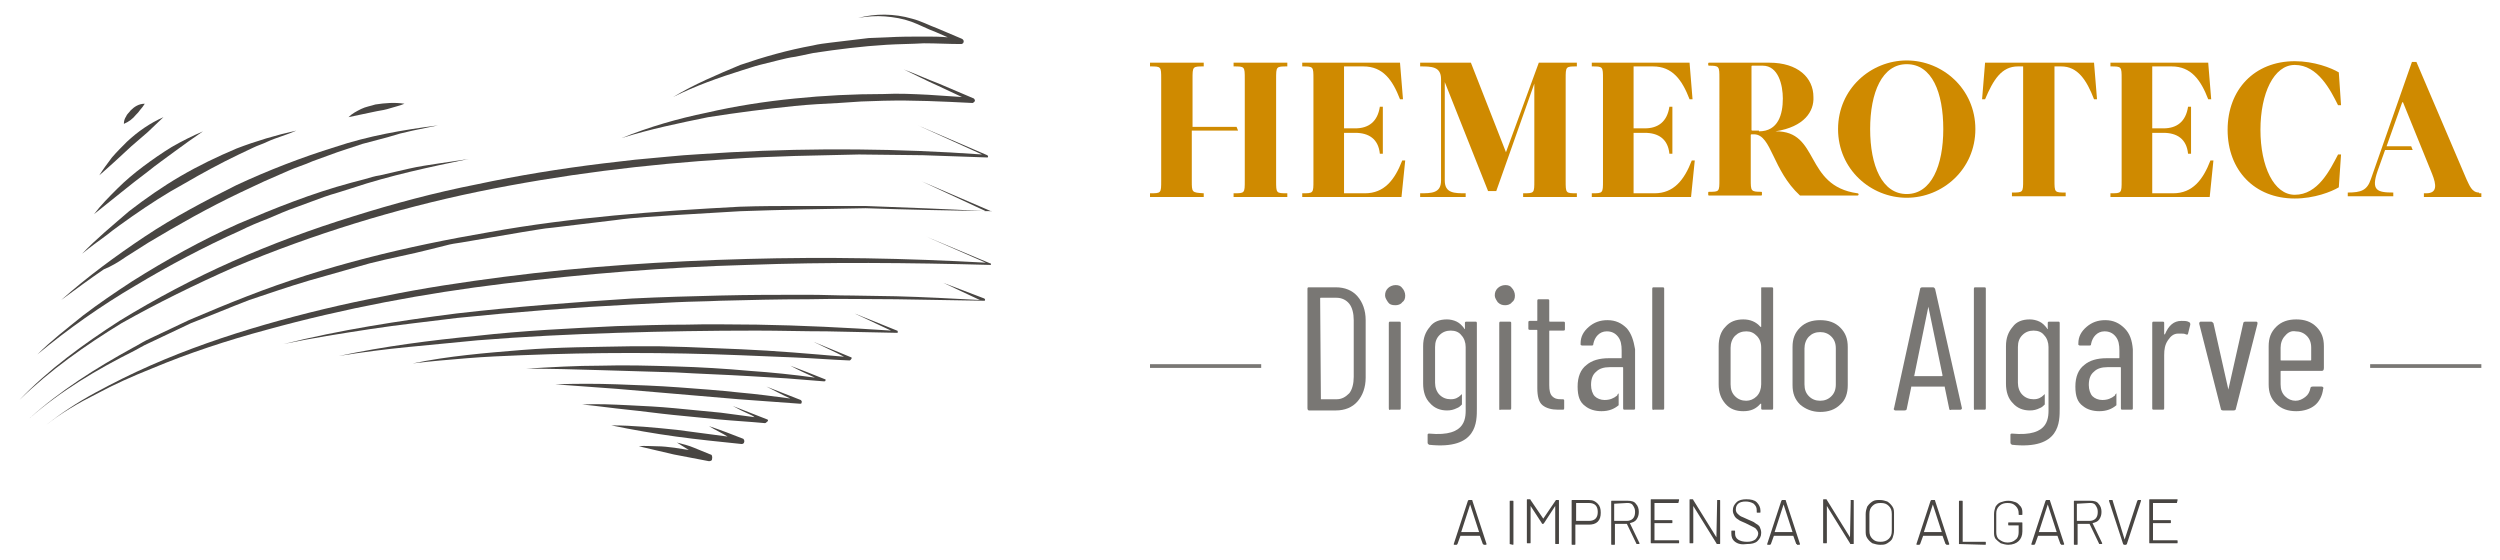 <?xml version="1.0" encoding="utf-8"?>
<!-- Generator: Adobe Illustrator 23.0.3, SVG Export Plug-In . SVG Version: 6.00 Build 0)  -->
<svg version="1.1" id="Layer_1" xmlns="http://www.w3.org/2000/svg" xmlns:xlink="http://www.w3.org/1999/xlink" x="0px" y="0px"
	 viewBox="0 0 335 75" style="enable-background:new 0 0 335 75;" xml:space="preserve">
<style type="text/css">
	.st0{fill:#484542;}
	.st1{fill:#797774;}
	.st2{fill:#CF8A00;}
</style>
<g>
	<g>
		<g>
			<g>
				<g>
					<g>
						<path class="st0" d="M198.7,72.9l-0.4-1.1c0,0,0,0,0,0h-2.6c0,0,0,0,0,0l-0.4,1.1c0,0-0.1,0.1-0.1,0.1h-0.3
							c-0.1,0-0.1,0-0.1-0.1l1.9-5.8c0,0,0.1-0.1,0.1-0.1h0.4c0.1,0,0.1,0,0.1,0.1l1.9,5.8l0,0c0,0,0,0.1-0.1,0.1h-0.3
							C198.8,72.9,198.7,72.9,198.7,72.9z M195.8,71.3C195.8,71.4,195.8,71.4,195.8,71.3l2.4,0c0,0,0,0,0,0s0,0,0,0l-1.2-3.7
							c0,0,0,0,0,0c0,0,0,0,0,0L195.8,71.3C195.8,71.3,195.8,71.3,195.8,71.3z"/>
						<path class="st0" d="M202.3,72.9v-5.7c0-0.1,0-0.1,0.1-0.1h0.3c0.1,0,0.1,0,0.1,0.1v5.7c0,0.1,0,0.1-0.1,0.1L202.3,72.9
							C202.3,72.9,202.3,72.9,202.3,72.9z"/>
						<path class="st0" d="M208.5,67h0.3c0.1,0,0.1,0,0.1,0.1v5.7c0,0.1,0,0.1-0.1,0.1h-0.3c-0.1,0-0.1,0-0.1-0.1v-5c0,0,0,0,0,0
							c0,0,0,0,0,0l-1.5,2.3c0,0-0.1,0.1-0.1,0.1h-0.1c0,0-0.1,0-0.1-0.1l-1.5-2.3c0,0,0,0,0,0c0,0,0,0,0,0v4.9c0,0.1,0,0.1-0.1,0.1
							h-0.3c-0.1,0-0.1,0-0.1-0.1v-5.7c0-0.1,0-0.1,0.1-0.1h0.3c0,0,0.1,0,0.1,0.1l1.7,2.5c0,0,0,0,0,0s0,0,0,0l1.7-2.5
							C208.5,67,208.5,67,208.5,67z"/>
						<path class="st0" d="M214.1,67.5c0.3,0.3,0.4,0.7,0.4,1.2c0,0.5-0.1,0.9-0.4,1.2c-0.3,0.3-0.7,0.4-1.2,0.4h-1.8c0,0,0,0,0,0
							v2.6c0,0.1,0,0.1-0.1,0.1h-0.3c-0.1,0-0.1,0-0.1-0.1v-5.8c0-0.1,0-0.1,0.1-0.1h2.2C213.5,67,213.8,67.2,214.1,67.5z
							 M213.8,69.5c0.2-0.2,0.3-0.5,0.3-0.9c0-0.4-0.1-0.7-0.3-0.9c-0.2-0.2-0.5-0.3-0.9-0.3h-1.7c0,0,0,0,0,0v2.4c0,0,0,0,0,0h1.7
							C213.3,69.8,213.6,69.7,213.8,69.5z"/>
						<path class="st0" d="M219.3,72.9l-1.3-2.7c0,0,0,0,0,0h-1.6c0,0,0,0,0,0v2.7c0,0.1,0,0.1-0.1,0.1H216c-0.1,0-0.1,0-0.1-0.1
							v-5.7c0-0.1,0-0.1,0.1-0.1h2.1c0.5,0,0.9,0.1,1.1,0.4c0.3,0.3,0.4,0.7,0.4,1.1c0,0.4-0.1,0.7-0.3,1c-0.2,0.3-0.5,0.4-0.9,0.5
							c0,0,0,0,0,0l1.3,2.7c0,0,0,0,0,0c0,0,0,0.1-0.1,0.1h-0.3C219.3,72.9,219.3,72.9,219.3,72.9z M216.3,67.5v2.3c0,0,0,0,0,0h1.7
							c0.3,0,0.6-0.1,0.8-0.3c0.2-0.2,0.3-0.5,0.3-0.9c0-0.4-0.1-0.6-0.3-0.9s-0.5-0.3-0.8-0.3L216.3,67.5
							C216.3,67.4,216.3,67.4,216.3,67.5z"/>
						<path class="st0" d="M224.9,67.4h-3.2c0,0,0,0,0,0v2.3c0,0,0,0,0,0h2.3c0.1,0,0.1,0,0.1,0.1v0.2c0,0.1,0,0.1-0.1,0.1h-2.3
							c0,0,0,0,0,0v2.3c0,0,0,0,0,0h3.2c0.1,0,0.1,0,0.1,0.1v0.2c0,0.1,0,0.1-0.1,0.1h-3.6c-0.1,0-0.1,0-0.1-0.1v-5.7
							c0-0.1,0-0.1,0.1-0.1h3.6c0.1,0,0.1,0,0.1,0.1L224.9,67.4C225,67.4,224.9,67.4,224.9,67.4z"/>
						<path class="st0" d="M230.1,67h0.3c0.1,0,0.1,0,0.1,0.1v5.7c0,0.1,0,0.1-0.1,0.1h-0.3c0,0-0.1,0-0.1-0.1l-3.1-5c0,0,0,0,0,0
							c0,0,0,0,0,0v4.9c0,0.1,0,0.1-0.1,0.1h-0.3c-0.1,0-0.1,0-0.1-0.1v-5.7c0-0.1,0-0.1,0.1-0.1h0.3c0,0,0.1,0,0.1,0.1l3.1,5
							c0,0,0,0,0,0c0,0,0,0,0,0L230.1,67C230.1,67.1,230.1,67,230.1,67z"/>
						<path class="st0" d="M232.5,72.6c-0.4-0.3-0.5-0.7-0.5-1.1v-0.3c0-0.1,0-0.1,0.1-0.1h0.3c0.1,0,0.1,0,0.1,0.1v0.3
							c0,0.3,0.1,0.6,0.4,0.8c0.3,0.2,0.7,0.3,1.2,0.3c0.5,0,0.8-0.1,1.1-0.3c0.2-0.2,0.4-0.5,0.4-0.8c0-0.2-0.1-0.4-0.2-0.5
							c-0.1-0.2-0.3-0.3-0.5-0.4c-0.2-0.1-0.6-0.3-1-0.5c-0.4-0.2-0.8-0.3-1-0.5c-0.2-0.1-0.4-0.3-0.5-0.5c-0.1-0.2-0.2-0.4-0.2-0.7
							c0-0.5,0.2-0.8,0.5-1.1c0.3-0.3,0.8-0.4,1.3-0.4c0.6,0,1.1,0.1,1.4,0.4c0.3,0.3,0.5,0.7,0.5,1.1v0.2c0,0.1,0,0.1-0.1,0.1h-0.3
							c-0.1,0-0.1,0-0.1-0.1v-0.2c0-0.4-0.1-0.6-0.4-0.9c-0.3-0.2-0.7-0.3-1.1-0.3c-0.4,0-0.8,0.1-1,0.3c-0.2,0.2-0.3,0.4-0.3,0.8
							c0,0.2,0.1,0.4,0.2,0.5c0.1,0.1,0.3,0.3,0.5,0.4c0.2,0.1,0.5,0.2,0.9,0.4c0.4,0.2,0.8,0.3,1,0.5c0.3,0.2,0.5,0.3,0.6,0.5
							c0.1,0.2,0.2,0.5,0.2,0.8c0,0.5-0.2,0.8-0.5,1.1c-0.3,0.3-0.8,0.4-1.4,0.4C233.4,73,232.9,72.9,232.5,72.6z"/>
						<path class="st0" d="M240.7,72.9l-0.4-1.1c0,0,0,0,0,0h-2.6c0,0,0,0,0,0l-0.4,1.1c0,0-0.1,0.1-0.1,0.1h-0.3
							c-0.1,0-0.1,0-0.1-0.1l1.9-5.8c0,0,0.1-0.1,0.1-0.1h0.4c0.1,0,0.1,0,0.1,0.1l1.9,5.8l0,0c0,0,0,0.1-0.1,0.1h-0.3
							C240.8,72.9,240.8,72.9,240.7,72.9z M237.8,71.3C237.8,71.4,237.8,71.4,237.8,71.3l2.4,0c0,0,0,0,0,0s0,0,0,0l-1.2-3.7
							c0,0,0,0,0,0c0,0,0,0,0,0L237.8,71.3C237.8,71.3,237.8,71.3,237.8,71.3z"/>
						<path class="st0" d="M248,67h0.3c0.1,0,0.1,0,0.1,0.1v5.7c0,0.1,0,0.1-0.1,0.1H248c0,0-0.1,0-0.1-0.1l-3.1-5c0,0,0,0,0,0
							c0,0,0,0,0,0v4.9c0,0.1,0,0.1-0.1,0.1h-0.3c-0.1,0-0.1,0-0.1-0.1v-5.7c0-0.1,0-0.1,0.1-0.1h0.3c0,0,0.1,0,0.1,0.1l3.1,5
							c0,0,0,0,0,0c0,0,0,0,0,0L248,67C247.9,67.1,247.9,67,248,67z"/>
						<path class="st0" d="M250.9,72.8c-0.3-0.2-0.5-0.4-0.7-0.7c-0.2-0.3-0.2-0.6-0.2-1v-2.2c0-0.4,0.1-0.7,0.2-1
							c0.2-0.3,0.4-0.5,0.7-0.7c0.3-0.2,0.6-0.2,1-0.2c0.4,0,0.7,0.1,1,0.2c0.3,0.2,0.5,0.4,0.7,0.7s0.2,0.6,0.2,1v2.2
							c0,0.4-0.1,0.7-0.2,1s-0.4,0.5-0.7,0.7c-0.3,0.2-0.6,0.2-1,0.2C251.6,73,251.2,72.9,250.9,72.8z M253.1,72.2
							c0.3-0.3,0.4-0.6,0.4-1.1v-2.2c0-0.5-0.1-0.8-0.4-1.1c-0.3-0.3-0.6-0.4-1.1-0.4c-0.5,0-0.8,0.1-1.1,0.4
							c-0.3,0.3-0.4,0.6-0.4,1.1v2.2c0,0.5,0.1,0.8,0.4,1.1c0.3,0.3,0.6,0.4,1.1,0.4C252.4,72.6,252.8,72.5,253.1,72.2z"/>
						<path class="st0" d="M260.7,72.9l-0.4-1.1c0,0,0,0,0,0h-2.6c0,0,0,0,0,0l-0.4,1.1c0,0-0.1,0.1-0.1,0.1h-0.3
							c-0.1,0-0.1,0-0.1-0.1l1.9-5.8c0,0,0.1-0.1,0.1-0.1h0.4c0.1,0,0.1,0,0.1,0.1l1.9,5.8l0,0c0,0,0,0.1-0.1,0.1h-0.3
							C260.8,72.9,260.8,72.9,260.7,72.9z M257.8,71.3C257.8,71.4,257.8,71.4,257.8,71.3l2.4,0c0,0,0,0,0,0c0,0,0,0,0,0l-1.2-3.7
							c0,0,0,0,0,0c0,0,0,0,0,0L257.8,71.3C257.8,71.3,257.8,71.3,257.8,71.3z"/>
						<path class="st0" d="M262.5,72.9v-5.7c0-0.1,0-0.1,0.1-0.1h0.3c0.1,0,0.1,0,0.1,0.1v5.4c0,0,0,0,0,0h3c0.1,0,0.1,0,0.1,0.1
							v0.2c0,0.1,0,0.1-0.1,0.1L262.5,72.9C262.5,72.9,262.5,72.9,262.5,72.9z"/>
						<path class="st0" d="M268.1,72.8c-0.3-0.2-0.5-0.4-0.7-0.6c-0.2-0.3-0.2-0.6-0.2-0.9v-2.4c0-0.4,0.1-0.7,0.2-1
							c0.2-0.3,0.4-0.5,0.7-0.6c0.3-0.1,0.6-0.2,1-0.2c0.4,0,0.7,0.1,1,0.2c0.3,0.1,0.5,0.4,0.7,0.6c0.2,0.3,0.2,0.6,0.2,0.9v0.1
							c0,0.1,0,0.1-0.1,0.1h-0.3c-0.1,0-0.1,0-0.1-0.1v-0.1c0-0.4-0.1-0.7-0.4-1c-0.3-0.3-0.6-0.4-1.1-0.4c-0.4,0-0.8,0.1-1.1,0.4
							s-0.4,0.6-0.4,1v2.5c0,0.4,0.1,0.8,0.4,1s0.6,0.4,1.1,0.4c0.4,0,0.8-0.1,1.1-0.4c0.3-0.2,0.4-0.6,0.4-1v-0.9c0,0,0,0,0,0h-1.3
							c-0.1,0-0.1,0-0.1-0.1v-0.2c0-0.1,0-0.1,0.1-0.1h1.7c0.1,0,0.1,0,0.1,0.1v1.1c0,0.6-0.2,1-0.5,1.3c-0.3,0.3-0.8,0.5-1.4,0.5
							C268.8,73,268.4,72.9,268.1,72.8z"/>
						<path class="st0" d="M276.1,72.9l-0.4-1.1c0,0,0,0,0,0h-2.6c0,0,0,0,0,0l-0.4,1.1c0,0-0.1,0.1-0.1,0.1h-0.3
							c-0.1,0-0.1,0-0.1-0.1l1.9-5.8c0,0,0.1-0.1,0.1-0.1h0.4c0.1,0,0.1,0,0.1,0.1l1.9,5.8l0,0c0,0,0,0.1-0.1,0.1h-0.3
							C276.2,72.9,276.1,72.9,276.1,72.9z M273.2,71.3C273.2,71.4,273.2,71.4,273.2,71.3l2.4,0c0,0,0,0,0,0s0,0,0,0l-1.2-3.7
							c0,0,0,0,0,0c0,0,0,0,0,0L273.2,71.3C273.2,71.3,273.2,71.3,273.2,71.3z"/>
						<path class="st0" d="M281.3,72.9l-1.3-2.7c0,0,0,0,0,0h-1.6c0,0,0,0,0,0v2.7c0,0.1,0,0.1-0.1,0.1H278c-0.1,0-0.1,0-0.1-0.1
							v-5.7c0-0.1,0-0.1,0.1-0.1h2.1c0.5,0,0.9,0.1,1.1,0.4c0.3,0.3,0.4,0.7,0.4,1.1c0,0.4-0.1,0.7-0.3,1c-0.2,0.3-0.5,0.4-0.9,0.5
							c0,0,0,0,0,0l1.3,2.7c0,0,0,0,0,0c0,0,0,0.1-0.1,0.1h-0.3C281.3,72.9,281.3,72.9,281.3,72.9z M278.3,67.5v2.3c0,0,0,0,0,0h1.7
							c0.3,0,0.6-0.1,0.8-0.3c0.2-0.2,0.3-0.5,0.3-0.9c0-0.4-0.1-0.6-0.3-0.9s-0.5-0.3-0.8-0.3L278.3,67.5
							C278.3,67.4,278.3,67.4,278.3,67.5z"/>
						<path class="st0" d="M284.5,72.9l-1.9-5.8l0,0c0,0,0-0.1,0.1-0.1h0.3c0.1,0,0.1,0,0.1,0.1l1.6,5.2c0,0,0,0,0,0s0,0,0,0
							l1.7-5.2c0,0,0.1-0.1,0.1-0.1h0.3c0.1,0,0.1,0,0.1,0.1l-1.9,5.8c0,0-0.1,0.1-0.1,0.1h-0.3C284.5,72.9,284.5,72.9,284.5,72.9z"
							/>
						<path class="st0" d="M291.7,67.4h-3.2c0,0,0,0,0,0v2.3c0,0,0,0,0,0h2.3c0.1,0,0.1,0,0.1,0.1v0.2c0,0.1,0,0.1-0.1,0.1h-2.3
							c0,0,0,0,0,0v2.3c0,0,0,0,0,0h3.2c0.1,0,0.1,0,0.1,0.1v0.2c0,0.1,0,0.1-0.1,0.1h-3.6c-0.1,0-0.1,0-0.1-0.1v-5.7
							c0-0.1,0-0.1,0.1-0.1h3.6c0.1,0,0.1,0,0.1,0.1L291.7,67.4C291.8,67.4,291.8,67.4,291.7,67.4z"/>
					</g>
				</g>
			</g>
		</g>
		<g>
			<path class="st1" d="M186,40.5c-0.2-0.3-0.4-0.6-0.4-0.9c0-0.4,0.1-0.7,0.4-1c0.2-0.2,0.6-0.4,1-0.4c0.4,0,0.7,0.1,0.9,0.4
				c0.2,0.2,0.4,0.6,0.4,1c0,0.4-0.1,0.7-0.4,0.9c-0.2,0.3-0.6,0.4-0.9,0.4C186.5,40.9,186.2,40.8,186,40.5z M186.1,54.7V43.3
				c0-0.2,0.1-0.2,0.2-0.2h1.2c0.2,0,0.2,0.1,0.2,0.2v11.4c0,0.2-0.1,0.2-0.2,0.2h-1.2C186.2,55,186.1,54.9,186.1,54.7z"/>
			<path class="st1" d="M200.7,40.5c-0.2-0.3-0.4-0.6-0.4-0.9c0-0.4,0.1-0.7,0.4-1c0.2-0.2,0.6-0.4,1-0.4c0.4,0,0.7,0.1,0.9,0.4
				c0.2,0.2,0.4,0.6,0.4,1c0,0.4-0.1,0.7-0.4,0.9c-0.2,0.3-0.6,0.4-0.9,0.4C201.3,40.9,201,40.8,200.7,40.5z M200.9,54.7V43.3
				c0-0.2,0.1-0.2,0.2-0.2h1.2c0.2,0,0.2,0.1,0.2,0.2v11.4c0,0.2-0.1,0.2-0.2,0.2h-1.2C200.9,55,200.9,54.9,200.9,54.7z"/>
			<path class="st1" d="M209.5,44.3h-1.8c-0.1,0-0.1,0-0.1,0.1v7.2c0,0.7,0.1,1.2,0.4,1.5c0.3,0.3,0.6,0.4,1.2,0.4h0.2
				c0.2,0,0.2,0.1,0.2,0.2v1c0,0.2-0.1,0.2-0.2,0.2h-0.6c-0.9,0-1.6-0.2-2.1-0.6c-0.5-0.4-0.7-1.2-0.7-2.3v-7.7c0-0.1,0-0.1-0.1-0.1
				H205c-0.2,0-0.2-0.1-0.2-0.2v-0.8c0-0.2,0.1-0.2,0.2-0.2h0.9c0.1,0,0.1,0,0.1-0.1v-2.6c0-0.2,0.1-0.2,0.2-0.2h1.2
				c0.2,0,0.2,0.1,0.2,0.2V43c0,0.1,0,0.1,0.1,0.1h1.8c0.2,0,0.2,0.1,0.2,0.2v0.8C209.7,44.2,209.7,44.3,209.5,44.3z"/>
			<path class="st1" d="M221.4,54.7v-16c0-0.2,0.1-0.2,0.2-0.2h1.2c0.2,0,0.2,0.1,0.2,0.2v16c0,0.2-0.1,0.2-0.2,0.2h-1.2
				C221.5,55,221.4,54.9,221.4,54.7z"/>
			<path class="st1" d="M236.2,38.5h1.2c0.2,0,0.2,0.1,0.2,0.2v16c0,0.2-0.1,0.2-0.2,0.2h-1.2c-0.2,0-0.2-0.1-0.2-0.2v-0.5
				c0,0,0-0.1,0-0.1c0,0-0.1,0-0.1,0c-0.6,0.7-1.3,1-2.3,1c-1,0-1.8-0.3-2.4-1c-0.6-0.7-0.9-1.5-0.9-2.6v-5.1c0-1.1,0.3-2,0.9-2.6
				c0.6-0.7,1.4-1,2.4-1c0.9,0,1.7,0.3,2.3,1c0,0,0.1,0,0.1,0c0,0,0,0,0-0.1v-5.1C235.9,38.6,236,38.5,236.2,38.5z M235.4,53.1
				c0.4-0.4,0.6-1,0.6-1.6v-4.9c0-0.7-0.2-1.2-0.6-1.6c-0.4-0.4-0.8-0.6-1.4-0.6c-0.6,0-1.1,0.2-1.5,0.6c-0.4,0.4-0.6,1-0.6,1.6v4.9
				c0,0.7,0.2,1.2,0.6,1.6c0.4,0.4,0.9,0.6,1.5,0.6C234.5,53.7,235,53.5,235.4,53.1z"/>
			<path class="st1" d="M241.2,54.2c-0.7-0.7-1-1.5-1-2.6v-5.1c0-1.1,0.3-1.9,1-2.6c0.7-0.7,1.6-1,2.7-1c1.1,0,2,0.3,2.7,1
				c0.7,0.7,1,1.5,1,2.6v5.1c0,1.1-0.3,2-1,2.6c-0.7,0.7-1.6,1-2.7,1C242.8,55.2,241.9,54.8,241.2,54.2z M245.4,53.1
				c0.4-0.4,0.6-0.9,0.6-1.6v-4.8c0-0.7-0.2-1.2-0.6-1.6c-0.4-0.4-0.9-0.6-1.5-0.6c-0.6,0-1.1,0.2-1.5,0.6c-0.4,0.4-0.6,1-0.6,1.6
				v4.8c0,0.7,0.2,1.2,0.6,1.6c0.4,0.4,0.9,0.6,1.5,0.6C244.5,53.7,245,53.5,245.4,53.1z"/>
			<path class="st1" d="M264.5,54.7v-16c0-0.2,0.1-0.2,0.2-0.2h1.2c0.2,0,0.2,0.1,0.2,0.2v16c0,0.2-0.1,0.2-0.2,0.2h-1.2
				C264.6,55,264.5,54.9,264.5,54.7z"/>
			<path class="st1" d="M293.4,43.2c0.1,0.1,0.1,0.2,0.1,0.3l-0.3,1.2c0,0.1-0.1,0.2-0.3,0.1c-0.2-0.1-0.4-0.1-0.7-0.1
				c-0.1,0-0.2,0-0.3,0c-0.6,0-1,0.3-1.4,0.9c-0.4,0.6-0.5,1.2-0.5,2v7.1c0,0.2-0.1,0.2-0.2,0.2h-1.2c-0.2,0-0.2-0.1-0.2-0.2V43.3
				c0-0.2,0.1-0.2,0.2-0.2h1.2c0.2,0,0.2,0.1,0.2,0.2v1.4c0,0,0,0.1,0,0.1c0,0,0.1,0,0.1,0c0.5-1.2,1.2-1.8,2.2-1.8
				C292.8,43,293.1,43,293.4,43.2z"/>
			<path class="st1" d="M297.6,54.8l-2.9-11.4l0-0.1c0-0.1,0.1-0.2,0.2-0.2h1.4c0.1,0,0.2,0.1,0.3,0.2l2,8.9c0,0,0,0.1,0,0.1
				c0,0,0,0,0-0.1l2-8.9c0-0.1,0.1-0.2,0.3-0.2l1.4,0c0.1,0,0.1,0,0.2,0.1c0,0,0,0.1,0,0.2l-2.9,11.4c0,0.1-0.1,0.2-0.3,0.2h-1.4
				C297.7,55,297.6,54.9,297.6,54.8z"/>
			<path class="st1" d="M311.1,49.7h-5.4c-0.1,0-0.1,0-0.1,0.1v1.7c0,0.7,0.2,1.2,0.6,1.6c0.4,0.4,0.9,0.6,1.4,0.6
				c0.5,0,0.9-0.2,1.3-0.5c0.4-0.3,0.6-0.7,0.7-1.2c0-0.1,0.1-0.2,0.3-0.2l1.2,0c0.1,0,0.1,0,0.2,0.1c0,0,0.1,0.1,0,0.2
				c-0.1,0.9-0.5,1.7-1.1,2.2c-0.6,0.5-1.5,0.8-2.5,0.8c-1.1,0-2-0.3-2.7-1c-0.7-0.7-1-1.5-1-2.6v-5.1c0-1.1,0.3-1.9,1-2.6
				c0.7-0.7,1.6-1,2.7-1c1.1,0,2,0.3,2.7,1c0.7,0.7,1,1.5,1,2.6v2.9C311.4,49.6,311.3,49.7,311.1,49.7z M306.2,45
				c-0.4,0.4-0.6,1-0.6,1.6v1.6c0,0.1,0,0.1,0.1,0.1h3.9c0.1,0,0.1,0,0.1-0.1v-1.6c0-0.7-0.2-1.2-0.6-1.6c-0.4-0.4-0.9-0.6-1.5-0.6
				C307.1,44.3,306.6,44.5,306.2,45z"/>
			<path class="st1" d="M284.7,44c-0.7-0.7-1.5-1.1-2.6-1.1c-1,0-1.8,0.3-2.5,0.9c-0.7,0.6-1.1,1.3-1.1,2.2c0,0.1,0,0.1,0,0.2
				c0,0,0.1,0.1,0.2,0.1l1.3,0c0.2,0,0.2-0.1,0.2-0.2c0.1-0.5,0.3-0.9,0.6-1.2c0.3-0.3,0.7-0.5,1.2-0.5c0.6,0,1.1,0.2,1.5,0.7
				c0.4,0.5,0.5,1.1,0.5,1.9v0.9c0,0.1,0,0.1-0.1,0.1h-1.6c-1.3,0-2.3,0.3-3,0.9c-0.8,0.6-1.2,1.6-1.2,2.9c0,1.3,0.3,2.1,1,2.6
				c0.6,0.5,1.4,0.7,2.2,0.7c1,0,1.7-0.3,2.3-0.8v-1.6c-0.1,0.1-0.2,0.2-0.2,0.3c-0.5,0.4-1,0.6-1.7,0.6c-0.5,0-1-0.2-1.3-0.5
				c-0.3-0.3-0.5-0.9-0.5-1.5c0-0.8,0.2-1.4,0.7-1.8c0.4-0.4,1-0.6,1.8-0.6h1.7c0.1,0,0.1,0,0.1,0.1v1.9v0.1V54v0.7v0
				c0,0.2,0.1,0.2,0.2,0.2h1.2c0.2,0,0.2-0.1,0.2-0.2v-7.9C285.7,45.6,285.4,44.7,284.7,44z"/>
			<path class="st1" d="M276,54.7V43.3c0-0.2-0.1-0.2-0.2-0.2h-1.2c-0.2,0-0.2,0.1-0.2,0.2V44c0,0,0,0.1,0,0.1c0,0-0.1,0-0.1-0.1
				c-0.3-0.4-0.6-0.7-1-0.9c-0.4-0.2-0.9-0.3-1.3-0.3c-1,0-1.8,0.3-2.3,1c-0.6,0.7-0.9,1.5-0.9,2.6v5c0,1.1,0.3,2,0.9,2.6
				c0.6,0.7,1.4,1,2.3,1c0.5,0,0.9-0.1,1.3-0.3c0.3-0.1,0.5-0.3,0.7-0.5v-1.4c0,0-0.1,0.1-0.1,0.1c-0.4,0.4-0.8,0.6-1.4,0.6
				c-0.6,0-1.1-0.2-1.5-0.6c-0.4-0.4-0.6-1-0.6-1.6v-4.8c0-0.7,0.2-1.2,0.6-1.6c0.4-0.4,0.9-0.6,1.5-0.6c0.6,0,1.1,0.2,1.4,0.6
				c0.4,0.4,0.6,1,0.6,1.6v3.7v1.1v2.5v0.7c0,1.3,0.3,4.1-4.9,3.6c-0.2,0-0.2,0.1-0.2,0.2v1c0,0.2,0.1,0.2,0.2,0.3
				C276.1,60.3,276,56.5,276,54.7z"/>
			<path class="st1" d="M197.9,54.7V43.3c0-0.2-0.1-0.2-0.2-0.2h-1.2c-0.2,0-0.2,0.1-0.2,0.2V44c0,0,0,0.1,0,0.1c0,0-0.1,0-0.1-0.1
				c-0.3-0.4-0.6-0.7-1-0.9c-0.4-0.2-0.9-0.3-1.3-0.3c-1,0-1.8,0.3-2.3,1c-0.6,0.7-0.9,1.5-0.9,2.6v5c0,1.1,0.3,2,0.9,2.6
				c0.6,0.7,1.4,1,2.3,1c0.5,0,0.9-0.1,1.3-0.3c0.3-0.1,0.5-0.3,0.7-0.5v-1.4c0,0-0.1,0.1-0.1,0.1c-0.4,0.4-0.8,0.6-1.4,0.6
				c-0.6,0-1.1-0.2-1.5-0.6c-0.4-0.4-0.6-1-0.6-1.6v-4.8c0-0.7,0.2-1.2,0.6-1.6c0.4-0.4,0.9-0.6,1.5-0.6c0.6,0,1.1,0.2,1.4,0.6
				c0.4,0.4,0.6,1,0.6,1.6v3.7v1.1v2.5v0.7c0,1.3,0.3,4.1-4.9,3.6c-0.2,0-0.2,0.1-0.2,0.2v1c0,0.2,0.1,0.2,0.2,0.3
				C198,60.3,197.9,56.5,197.9,54.7z"/>
			<path class="st1" d="M218,44c-0.7-0.7-1.5-1.1-2.6-1.1c-1,0-1.8,0.3-2.5,0.9c-0.7,0.6-1.1,1.3-1.1,2.2c0,0.1,0,0.1,0,0.2
				c0,0,0.1,0.1,0.2,0.1l1.3,0c0.2,0,0.2-0.1,0.2-0.2c0.1-0.5,0.3-0.9,0.6-1.2c0.3-0.3,0.7-0.5,1.2-0.5c0.6,0,1.1,0.2,1.5,0.7
				c0.4,0.5,0.5,1.1,0.5,1.9v0.9c0,0.1,0,0.1-0.1,0.1h-1.6c-1.3,0-2.3,0.3-3,0.9c-0.8,0.6-1.2,1.6-1.2,2.9c0,1.3,0.3,2.1,1,2.6
				c0.6,0.5,1.4,0.7,2.2,0.7c1,0,1.7-0.3,2.3-0.8v-1.6c-0.1,0.1-0.2,0.2-0.2,0.3c-0.5,0.4-1,0.6-1.7,0.6c-0.5,0-1-0.2-1.3-0.5
				c-0.3-0.3-0.5-0.9-0.5-1.5c0-0.8,0.2-1.4,0.7-1.8c0.4-0.4,1-0.6,1.8-0.6h1.7c0.1,0,0.1,0,0.1,0.1v1.9v0.1V54v0.7v0
				c0,0.2,0.1,0.2,0.2,0.2h1.2c0.2,0,0.2-0.1,0.2-0.2v-7.9C218.9,45.6,218.6,44.7,218,44z"/>
			<g>
				<path class="st1" d="M175.2,54.7v-16c0-0.2,0.1-0.2,0.2-0.2h3.6c1.2,0,2.2,0.4,2.9,1.2c0.7,0.8,1.1,1.9,1.1,3.2v7.7
					c0,1.3-0.4,2.4-1.1,3.2c-0.7,0.8-1.7,1.2-2.9,1.2h-3.6C175.3,55,175.2,54.9,175.2,54.7z M177,53.5l2.1,0c0.7,0,1.2-0.3,1.7-0.8
					c0.4-0.5,0.6-1.3,0.6-2.2v-7.6c0-0.9-0.2-1.7-0.6-2.2c-0.4-0.5-1-0.8-1.7-0.8H177c-0.1,0-0.1,0-0.1,0.1L177,53.5
					C176.9,53.5,176.9,53.5,177,53.5z"/>
			</g>
			<g>
				<path class="st1" d="M261.2,54.8l-0.6-2.9c0,0,0-0.1,0-0.1c0,0-0.1,0-0.1,0h-4.3c0,0-0.1,0-0.1,0c0,0,0,0,0,0.1l-0.6,2.9
					c0,0.1-0.1,0.2-0.3,0.2h-1.2c-0.1,0-0.1,0-0.2-0.1c0,0-0.1-0.1,0-0.2l3.5-16c0-0.1,0.1-0.2,0.3-0.2h1.4c0.2,0,0.2,0.1,0.3,0.2
					l3.6,16v0c0,0.1-0.1,0.2-0.2,0.2h-1.2C261.3,55,261.2,54.9,261.2,54.8z M256.5,50.4h3.7c0,0,0.1,0,0.1-0.1l-1.9-9.2
					c0,0,0-0.1,0-0.1s0,0,0,0.1L256.5,50.4C256.4,50.3,256.4,50.4,256.5,50.4z"/>
			</g>
		</g>
		<g>
			<path class="st2" d="M180.1,17.2h1.5c1.8,0,3-0.9,3.3-2.9h0.4v6.3h-0.4c-0.2-2-1.5-2.8-3.3-2.8h-1.5v8.1h2.8c2.6,0,4-1.8,5-4.4
				h0.4l-0.5,4.9h-13.3v-0.5c1.5,0,1.5,0,1.5-1.7V10.6c0-1.7,0-1.7-1.5-1.7V8.4h13.1l0.4,4.9h-0.4c-1-2.6-2.3-4.4-4.9-4.4h-2.6V17.2
				z"/>
			<path class="st2" d="M193.1,10.6c0-1.7-1.3-1.7-2.8-1.7V8.4h6.8l4.7,12l4.4-12h5.1v0.5c-1.5,0-1.5,0-1.5,1.7v13.6
				c0,1.7,0,1.7,1.5,1.7v0.5h-7.2v-0.5c1.5,0,1.5,0,1.5-1.7V11.2l-5.1,14.4l-1.1,0L193.6,11v13.2c0,1.7,1.3,1.7,2.8,1.7v0.5h-6.1
				v-0.5c1.5,0,2.8,0,2.8-1.7V10.6z"/>
			<path class="st2" d="M218.9,17.2h1.5c1.8,0,3-0.9,3.3-2.9h0.4v6.3h-0.4c-0.2-2-1.5-2.8-3.3-2.8h-1.5v8.1h2.8c2.6,0,4-1.8,5-4.4
				h0.4l-0.5,4.9h-13.3v-0.5c1.5,0,1.5,0,1.5-1.7V10.6c0-1.7,0-1.7-1.5-1.7V8.4h13.1l0.4,4.9h-0.4c-1-2.6-2.3-4.4-4.9-4.4h-2.6V17.2
				z"/>
			<path class="st2" d="M271.3,8.9h-0.9c-2.2,0-3.3,1.8-4.4,4.4h-0.4l0.4-4.9h14.6l0.4,4.9h-0.4c-1-2.6-2.2-4.4-4.4-4.4h-0.9v15.2
				c0,1.7,0,1.7,1.5,1.7v0.5h-7.2v-0.5c1.5,0,1.5,0,1.5-1.7V8.9z"/>
			<path class="st2" d="M288.4,17.2h1.5c1.8,0,3-0.9,3.3-2.9h0.4v6.3h-0.4c-0.2-2-1.5-2.8-3.3-2.8h-1.5v8.1h2.8c2.6,0,4-1.8,5-4.4
				h0.4l-0.5,4.9h-13.3v-0.5c1.5,0,1.5,0,1.5-1.7V10.6c0-1.7,0-1.7-1.5-1.7V8.4h13.1l0.4,4.9h-0.4c-1-2.6-2.3-4.4-4.9-4.4h-2.6V17.2
				z"/>
			<path class="st2" d="M307.5,26.1c3.1,0,4.7-3.3,5.8-5.4h0.4l-0.3,4.4c-1,0.6-3.3,1.5-5.9,1.5c-5.4,0-9-3.8-9-9.2s3.6-9.2,9-9.2
				c2.6,0,4.9,0.9,5.9,1.5l0.3,4.4h-0.4c-1-2-2.7-5.4-5.8-5.4c-2.8,0-4.6,3.8-4.6,8.7S304.7,26.1,307.5,26.1z"/>
			<path class="st2" d="M237.9,17.6c6-0.1,3.8,7.3,11,8.3c0.2,0,0.2,0.3,0,0.3h-7.6c0,0,0,0-0.1,0c-3.7-3.4-3.8-8.1-6.1-8.2h-0.4
				c0,0-0.1,0-0.1,0.1v5.9c0,1.6,0,1.7,1.4,1.7c0,0,0.1,0,0.1,0.1v0.3c0,0,0,0.1-0.1,0.1h-7c0,0-0.1,0-0.1-0.1v-0.3
				c0,0,0-0.1,0.1-0.1c1.4,0,1.4,0,1.4-1.7V10.5c0-1.6,0-1.7-1.4-1.7c0,0-0.1,0-0.1-0.1V8.5c0,0,0-0.1,0.1-0.1h8.1
				c3.8,0,5.9,2,5.9,4.6C243.1,14.9,241.8,17,237.9,17.6L237.9,17.6z M235.7,17.6c2.6,0,3.2-2.3,3.2-4.4c0-1.8-0.6-4.4-2.7-4.4h-1.4
				c0,0-0.1,0-0.1,0.1v8.5c0,0,0,0.1,0.1,0.1H235.7z"/>
			<path class="st2" d="M255.5,8.1c4.8,0,9.2,3.8,9.2,9.2s-4.4,9.2-9.2,9.2c-4.8,0-9.2-3.8-9.2-9.2S250.7,8.1,255.5,8.1z M255.5,26
				c3.3,0,4.9-3.8,4.9-8.7s-1.5-8.7-4.9-8.7c-3.3,0-4.9,3.8-4.9,8.7S252.2,26,255.5,26z"/>
			<g>
				<path class="st2" d="M159.7,24.2v-6.7h6.2l-0.2-0.5h-5.9v-6.4c0-1.7,0-1.7,1.5-1.7V8.4h-7.2v0.5c1.5,0,1.5,0,1.5,1.7v13.6
					c0,1.7,0,1.7-1.5,1.7v0.5h7.2v-0.5C159.7,25.8,159.7,25.8,159.7,24.2z"/>
				<path class="st2" d="M172.5,8.9V8.4h-7.2v0.5c1.5,0,1.5,0,1.5,1.7v13.6c0,1.7,0,1.7-1.5,1.7v0.5h7.2v-0.5c-1.5,0-1.5,0-1.5-1.7
					V10.6C171,8.9,171,8.9,172.5,8.9z"/>
			</g>
			<path class="st2" d="M332.2,25.8c-1,0-1.3-1-1.7-1.8l-6.7-15.7h-0.6L317.7,24c-0.5,1.5-1.3,1.8-3.1,1.8v0.5h6.1v-0.5
				c-2.2,0-3-0.3-2.1-2.9l1-2.8h3.7l-0.2-0.5h-3.3l2.1-5.9h0.1l3.9,9.6c0.6,1.5,0.7,2.6-0.8,2.6h-0.3v0.5h7.7v-0.5H332.2z"/>
		</g>
		<g>
			<g>
				<rect x="154.1" y="48.8" class="st1" width="14.9" height="0.5"/>
			</g>
			<g>
				<rect x="317.6" y="48.8" class="st1" width="14.9" height="0.5"/>
			</g>
		</g>
	</g>
	<g>
		<path class="st0" d="M132.8,28.3l-9.3-4l8.6,4c-5.4-0.3-10.8-0.5-16.2-0.7c-2.8,0-5.6,0-8.4,0c-2.8,0-5.6,0-8.4,0.1
			c-11.2,0.6-22.4,1.4-33.5,3.4c-11.1,1.9-22,4.5-32.5,8.6c-2.6,1-5.2,2.1-7.8,3.2l-3.8,1.8l-1.9,0.9c-0.6,0.3-1.2,0.7-1.8,1
			c-4.9,2.7-9.7,5.7-13.9,9.5c4.2-3.7,9.1-6.6,14.1-9.1c0.6-0.3,1.2-0.7,1.9-1l1.9-0.9l3.8-1.8c2.6-1,5.2-2.1,7.8-3.1
			c2.7-0.9,5.3-1.8,8-2.6l8.1-2.3c2.7-0.7,5.5-1.2,8.2-1.9l2-0.5c0.7-0.2,1.4-0.3,2.1-0.4l4.1-0.7l4.1-0.7c1.4-0.2,2.8-0.5,4.1-0.6
			l8.3-1c2.8-0.4,5.6-0.5,8.4-0.7l8.4-0.5c5.6-0.2,11.2-0.3,16.8-0.4c5.6,0.2,11.2,0.3,16.8,0.4h0c0,0,0.1,0,0.1-0.1
			C132.9,28.4,132.8,28.3,132.8,28.3z"/>
		<path class="st0" d="M31.4,35.8C41.9,31.4,52.9,28,64,25.7c11.2-2.3,22.5-3.7,33.9-4.4c2.8-0.2,5.7-0.3,8.6-0.4l8.6-0.2l8.6,0.1
			l8.6,0.3l0,0c0,0,0.1,0,0.1-0.1c0-0.1,0-0.1-0.1-0.2l-9.3-4l8.6,3.9c-11.2-0.8-22.4-0.9-33.6-0.3c-2.9,0.2-5.7,0.3-8.6,0.6
			l-4.3,0.4l-4.3,0.5c-5.7,0.7-11.3,1.6-16.9,2.8c-5.6,1.1-11.2,2.6-16.6,4.3c-5.5,1.7-10.9,3.7-16.1,6c-5.2,2.3-10.3,5-15.2,8
			c-4.8,3.1-9.5,6.5-13.4,10.6c4.1-4,8.8-7.3,13.7-10.3C21.1,40.6,26.2,38.1,31.4,35.8z"/>
		<path class="st0" d="M106.5,14.2c2-0.2,3.9-0.3,5.9-0.4l3-0.2l3-0.1c4-0.1,7.9,0.1,11.9,0.3l0,0c0.1,0,0.2-0.1,0.3-0.2
			c0.1-0.1,0-0.3-0.1-0.4c-1.6-0.7-3.1-1.3-4.7-2c-1.6-0.6-3.1-1.3-4.7-1.9c1.5,0.7,3,1.5,4.6,2.2c1.1,0.5,2.1,1,3.2,1.5
			c-1.5-0.1-3-0.2-4.5-0.3c-2-0.1-4-0.2-6-0.1c-4,0-8,0.2-11.9,0.6c-4,0.4-7.9,1-11.8,1.9c-3.9,0.8-7.7,1.9-11.4,3.4
			c3.8-1.2,7.7-2,11.6-2.8C98.7,15.1,102.6,14.6,106.5,14.2z"/>
		<path class="st0" d="M101.8,8.7c0.8-0.2,1.6-0.4,2.4-0.6c0.8-0.2,1.6-0.4,2.4-0.5l2.4-0.5c3.3-0.5,6.5-0.9,9.8-1.1
			c1.6-0.1,3.3-0.1,5-0.2c1.7,0,3.3,0.1,5,0.1l0,0c0.1,0,0.3-0.1,0.3-0.2c0.1-0.2,0-0.4-0.2-0.5l-3.3-1.4c-1.1-0.4-2.2-1-3.4-1.3
			c-2.4-0.7-4.9-0.7-7.2-0.1c1.2-0.2,2.4-0.3,3.6-0.2c1.2,0.1,2.4,0.3,3.5,0.7c1.1,0.4,2.2,1,3.3,1.4l1.6,0.7
			c-1-0.1-2.1-0.1-3.1-0.1c-1.7,0-3.3,0-5,0.1l-2.5,0.1l-2.5,0.3c-0.8,0.1-1.7,0.2-2.5,0.3c-0.8,0.1-1.7,0.2-2.5,0.4
			c-3.3,0.6-6.5,1.5-9.7,2.6C96.1,10,93,11.3,90.2,13c3-1.5,6.1-2.6,9.3-3.6C100.2,9.2,101,8.9,101.8,8.7z"/>
		<path class="st0" d="M124.1,31.7l8,3.5c-10.7-0.6-21.4-0.8-32-0.5c-10.9,0.3-21.8,1-32.6,2.4c-5.4,0.7-10.8,1.5-16.1,2.6
			c-5.3,1-10.7,2.3-15.9,3.8C30.3,45,25.1,46.8,20.1,49c-2.5,1.1-4.9,2.3-7.3,3.6c-2.4,1.3-4.7,2.8-6.8,4.5c2.1-1.7,4.5-3.1,6.9-4.3
			c2.4-1.3,4.9-2.4,7.4-3.4c5-2.1,10.2-3.8,15.4-5.2c10.5-2.9,21.2-4.9,31.9-6.2c10.8-1.3,21.6-2.2,32.5-2.5
			c10.9-0.4,21.7-0.3,32.6,0c0,0,0.1,0,0.1-0.1c0-0.1,0-0.1-0.1-0.1L124.1,31.7z"/>
		<path class="st0" d="M126.4,37.9l4.9,2.3c-3.7-0.2-7.5-0.4-11.2-0.5l-5.9-0.1c-2,0-3.9-0.1-5.9-0.1c-3.9,0-7.9,0-11.8,0.1
			c-3.9,0.1-7.9,0.2-11.8,0.4c-7.8,0.5-15.7,1.1-23.5,2c-7.8,1-15.6,2.2-23.2,4.1c3.8-0.8,7.7-1.4,11.6-2c3.9-0.6,7.8-1,11.7-1.5
			c7.8-0.8,15.6-1.4,23.4-1.8l5.9-0.3c2-0.1,3.9-0.1,5.9-0.2c3.9-0.1,7.8-0.2,11.8-0.2c3.9-0.1,7.8,0,11.8,0l11.8,0.2l0,0
			c0,0,0.1,0,0.1-0.1c0-0.1,0-0.1-0.1-0.2L126.4,37.9z"/>
		<path class="st0" d="M120.2,44.3l-5.7-2.3l4.9,2.3c-6-0.4-12-0.7-18-0.8c-3.1,0-6.2-0.1-9.4,0c-3.1,0-6.2,0.1-9.4,0.2
			c-6.2,0.3-12.5,0.6-18.7,1.3c-6.2,0.6-12.4,1.4-18.5,2.7c3.1-0.5,6.2-0.9,9.3-1.2c3.1-0.3,6.2-0.6,9.3-0.9
			c6.2-0.5,12.4-0.8,18.7-1c6.2-0.2,12.5-0.3,18.7-0.3c3.1,0,6.2,0.1,9.4,0.1l9.4,0.2l0,0c0.1,0,0.1,0,0.1-0.1
			C120.3,44.4,120.3,44.3,120.2,44.3z"/>
		<path class="st0" d="M114.1,47.9c-1.7-0.7-3.4-1.4-5.1-2.1c1.4,0.7,2.8,1.3,4.1,2c-4.6-0.4-9.2-0.8-13.8-1
			c-2.4-0.1-4.9-0.2-7.3-0.3l-3.7-0.1l-3.7,0c-4.9,0.1-9.8,0.1-14.7,0.5c-4.9,0.4-9.8,0.8-14.6,1.8c2.4-0.3,4.9-0.5,7.3-0.7
			c2.4-0.2,4.9-0.3,7.3-0.4c4.9-0.2,9.8-0.3,14.6-0.3c4.9,0,9.8,0.1,14.7,0.3l7.3,0.3c2.4,0.1,4.9,0.3,7.3,0.4l0,0
			c0.1,0,0.1,0,0.2-0.1C114.2,48,114.1,47.9,114.1,47.9z"/>
		<path class="st0" d="M110.5,50.8c-1.5-0.6-3-1.2-4.6-1.8c1.1,0.6,2.2,1.1,3.3,1.6c-2.9-0.4-5.8-0.7-8.7-0.9
			c-3.3-0.3-6.6-0.5-10-0.6c-3.3-0.1-6.7-0.2-10-0.1c-3.3,0-6.7,0.2-10,0.4c3.3,0,6.7,0.1,10,0.2c3.3,0.1,6.6,0.2,10,0.3
			c3.3,0.2,6.6,0.3,9.9,0.5l5,0.3l5,0.4l0,0c0.1,0,0.2,0,0.2-0.1C110.7,50.9,110.6,50.8,110.5,50.8z"/>
		<path class="st0" d="M107.3,53.6c-1.5-0.6-3.1-1.2-4.6-1.8c1,0.5,2.1,1.1,3.2,1.6c-2.3-0.3-4.5-0.6-6.8-0.8
			c-2.7-0.3-5.5-0.5-8.2-0.7c-2.7-0.2-5.5-0.3-8.2-0.4c-2.8-0.1-5.5-0.1-8.3,0l8.2,0.6l8.2,0.7l8.2,0.7l8.2,0.6l0,0
			c0.1,0,0.2,0,0.2-0.1C107.5,53.8,107.4,53.7,107.3,53.6z"/>
		<path class="st0" d="M102.8,56.2c-0.8-0.3-1.5-0.6-2.3-0.9c-0.8-0.3-1.5-0.6-2.3-0.9c0.7,0.4,1.5,0.8,2.2,1.1
			c0.2,0.1,0.5,0.2,0.7,0.4c-1.5-0.2-3-0.4-4.5-0.6c-2-0.2-4.1-0.4-6.2-0.6c-2.1-0.2-4.1-0.3-6.2-0.4c-2.1-0.1-4.1-0.2-6.2-0.1
			c2.1,0.2,4.1,0.5,6.1,0.7c2,0.2,4.1,0.5,6.1,0.7l6.1,0.6c2.1,0.2,4.1,0.3,6.2,0.5l0,0c0.1,0,0.2-0.1,0.3-0.2
			C103,56.4,102.9,56.2,102.8,56.2z"/>
		<path class="st0" d="M99.6,58.8c-1.5-0.6-3.1-1.2-4.6-1.7c0.8,0.5,1.7,0.9,2.5,1.4c-2.3-0.3-4.5-0.6-6.8-0.9
			c-2.9-0.3-5.9-0.6-8.8-0.6c2.9,0.6,5.8,1.1,8.7,1.5c2.9,0.4,5.9,0.7,8.8,1l0,0c0.1,0,0.3-0.1,0.3-0.2
			C99.8,59.1,99.7,58.9,99.6,58.8z"/>
		<path class="st0" d="M95.2,60.9c-0.7-0.3-1.5-0.6-2.2-0.9c-0.7-0.3-1.5-0.5-2.3-0.7c0.5,0.3,1.1,0.7,1.6,1
			c-0.6-0.1-1.3-0.2-1.9-0.3c-0.8-0.1-1.6-0.2-2.4-0.2c-0.8,0-1.6-0.1-2.4,0c1.6,0.4,3.1,0.7,4.7,1.1c1.6,0.3,3.1,0.6,4.7,0.9l0,0
			c0.2,0,0.4-0.1,0.4-0.2C95.5,61.2,95.4,60.9,95.2,60.9z"/>
		<path class="st0" d="M32.2,30.9c1.2-0.6,2.4-1.1,3.7-1.6c1.2-0.5,2.5-1.1,3.7-1.5l3.8-1.4l0.9-0.3l1-0.3l1.9-0.6
			c5.1-1.7,10.3-2.8,15.6-3.9l-4,0.6c-1.3,0.2-2.7,0.4-4,0.7l-3.9,0.9c-0.7,0.1-1.3,0.3-2,0.5L47,24.5c-5.2,1.4-10.2,3.4-15.1,5.5
			c-4.9,2.2-9.6,4.8-14.2,7.7c-2.3,1.5-4.5,3-6.6,4.6c-2.1,1.7-4.2,3.3-6.1,5.2c4.1-3.4,8.5-6.5,13.1-9.2
			C22.6,35.6,27.3,33.1,32.2,30.9z"/>
		<path class="st0" d="M16.9,34.4l3-1.9c4-2.4,8.1-4.7,12.3-6.7c1.1-0.5,2.1-1,3.2-1.5l3.2-1.4c1.1-0.5,2.2-0.8,3.3-1.3
			c1.1-0.4,2.2-0.8,3.3-1.2l3.3-1.1l3.4-0.9l1.7-0.5l1.7-0.4c1.1-0.2,2.3-0.5,3.4-0.7c-4.7,0.6-9.3,1.4-13.8,2.9
			c-4.5,1.4-8.9,3.1-13.2,5.1c-4.2,2.1-8.4,4.3-12.3,6.9c-3.9,2.6-7.7,5.4-11.2,8.5c1.9-1.4,3.8-2.8,5.7-4.1
			C14.9,35.7,15.9,35.1,16.9,34.4z"/>
		<path class="st0" d="M17.7,29c2.3-1.6,4.6-3.1,7-4.4c2.4-1.4,4.8-2.7,7.3-3.9l1.9-0.9c0.6-0.3,1.3-0.5,1.9-0.8
			c1.3-0.6,2.6-0.9,3.9-1.5c-2.7,0.6-5.4,1.4-8,2.4c-2.6,1.1-5.1,2.3-7.5,3.7c-2.4,1.4-4.7,3-6.9,4.7C15.1,30.2,12.9,32,11,34
			c1.1-0.9,2.2-1.7,3.3-2.5C15.4,30.6,16.6,29.8,17.7,29z"/>
		<path class="st0" d="M23.4,20.3c1.2-0.9,2.5-1.8,3.8-2.7c-1.4,0.6-2.8,1.3-4.2,2.1c-1.3,0.8-2.6,1.7-3.8,2.6
			c-1.2,0.9-2.4,1.9-3.5,3c-1.1,1.1-2.2,2.2-3.1,3.4c2.4-1.9,4.8-3.9,7.2-5.7C20.9,22.1,22.2,21.2,23.4,20.3z"/>
		<path class="st0" d="M19.8,17.7c0.7-0.7,1.4-1.3,2.1-2c-1.8,0.8-3.4,1.9-4.9,3.3c-0.7,0.7-1.4,1.4-2,2.1c-0.6,0.8-1.2,1.6-1.7,2.4
			c1.5-1.3,2.9-2.6,4.3-3.9L19.8,17.7z"/>
		<path class="st0" d="M18.8,14.7c0.2-0.2,0.4-0.5,0.6-0.8c-0.8,0-1.4,0.4-1.9,0.9c-0.2,0.3-0.5,0.5-0.6,0.8c-0.2,0.3-0.3,0.6-0.3,1
			c0.7-0.3,1.2-0.7,1.6-1.2C18.4,15.2,18.6,15,18.8,14.7z"/>
		<path class="st0" d="M52.3,14.5c0.6-0.2,1.2-0.3,1.9-0.6c-1.3-0.2-2.6-0.1-3.9,0.1c-0.6,0.2-1.3,0.3-1.9,0.6
			c-0.6,0.3-1.2,0.6-1.7,1.1c1.3-0.3,2.5-0.5,3.8-0.8C51.1,14.8,51.7,14.7,52.3,14.5z"/>
	</g>
</g>
</svg>
